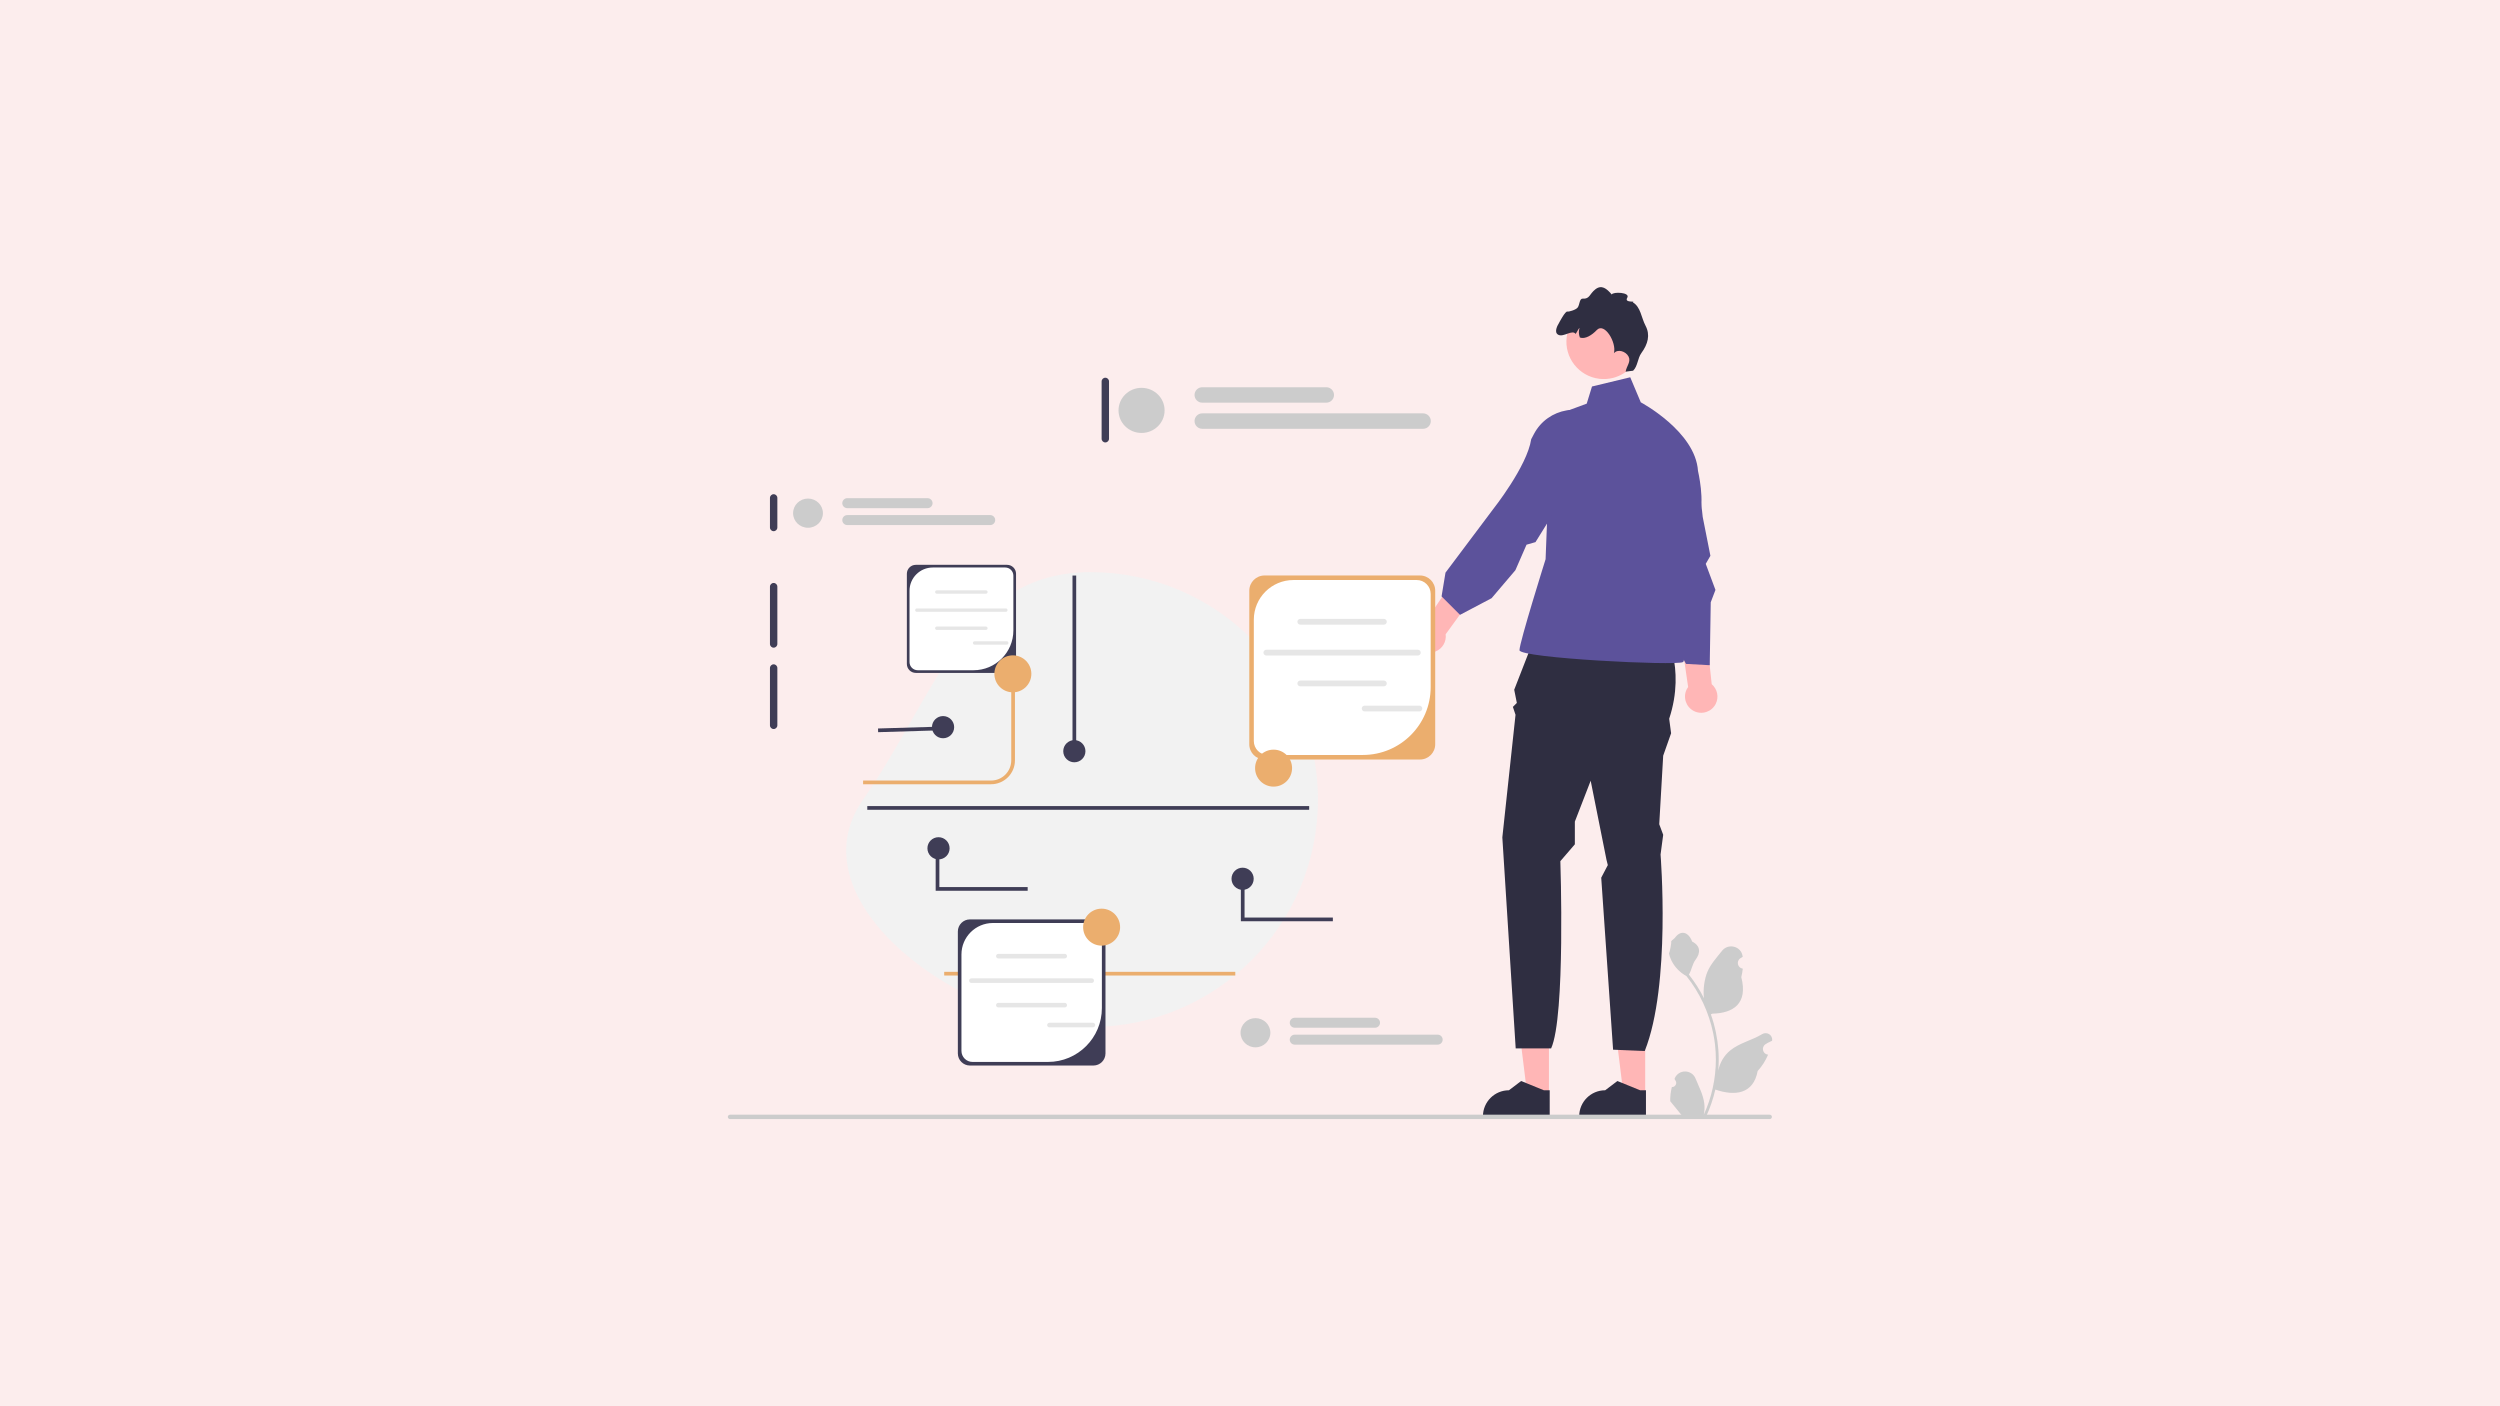<?xml version="1.0" encoding="utf-8"?>
<!-- Generator: Adobe Illustrator 16.0.0, SVG Export Plug-In . SVG Version: 6.00 Build 0)  -->
<!DOCTYPE svg PUBLIC "-//W3C//DTD SVG 1.1//EN" "http://www.w3.org/Graphics/SVG/1.1/DTD/svg11.dtd">
<svg version="1.1" id="Layer_1" xmlns:x="http://ns.adobe.com/Extensibility/1.0/" xmlns:i="http://ns.adobe.com/AdobeIllustrator/10.0/" xmlns:graph="http://ns.adobe.com/Graphs/1.0/"
	 xmlns="http://www.w3.org/2000/svg" xmlns:xlink="http://www.w3.org/1999/xlink" x="0px" y="0px" width="1920px" height="1080px"
	 viewBox="0 0 1920 1080" enable-background="new 0 0 1920 1080" xml:space="preserve">
<g id="Group">
	<polygon id="Path" fill="#FCEDED" points="1920,1080 1920,0 0,0 0,1080 	"/>
</g>
<g>
	<g>
		<g>
			<polygon fill="#FFB6B6" points="1263.506,840.542 1246.832,840.542 1238.9,776.229 1263.51,776.229 			"/>
			<path fill="#2F2E41" d="M1264.094,857.938l-51.273-0.004v-0.648c0.002-11.02,8.936-19.955,19.957-19.955l0,0l9.367-7.107
				l17.475,7.107h4.477L1264.094,857.938z"/>
		</g>
		<g>
			<polygon fill="#FFB6B6" points="1189.588,840.542 1172.914,840.542 1164.982,776.229 1189.59,776.229 			"/>
			<path fill="#2F2E41" d="M1190.174,857.938l-51.273-0.004v-0.648c0.002-11.02,8.936-19.955,19.957-19.955h0.002l9.365-7.107
				l17.475,7.107h4.477L1190.174,857.938z"/>
		</g>
		<path fill="#2F2E41" d="M1181.641,481.628l96.199,2.025c0,0,17.293,28.353,4.088,68.35l1.48,11.139l-6.076,17.215l-3.037,52.654
			l3.037,8.102l-2.025,15.188c0,0,8.102,100.25-12.15,150.877l-24.303-1.012l-9.113-132.098l5.064-9.666l-1.016-4.051
			l-12.148-60.754l-12.152,31.391v17.439l-11.137,12.936c0,0,4.049,119.488-7.09,143.789h-27.209l-10.258-162.014l10.127-94.172
			l-2.025-6.075l3.037-3.038l-2.023-10.127l18.732-48.098H1181.641z"/>
		<path fill="#5C529B" d="M1222.652,296.829l29.365-7.088l8.1,19.24c0,0,41.912,22.277,43.938,52.655c0,0,5.68,24.303,0.617,35.441
			c-5.063,11.139-26.326,46.579-26.326,46.579s19.238,61.769,14.176,64.807s-125.561-3.038-125.561-9.113
			c0-6.076,20.053-69.869,20.053-69.869l4.248-109.36l27.34-10.126L1222.652,296.829L1222.652,296.829z"/>
		<path fill="#FFB6B6" d="M1300.938,546.096c-6.145-3.098-8.619-10.591-5.52-16.737c0.311-0.62,0.678-1.19,1.072-1.731
			l-16.34-112.031l22.623,0.724l11.832,109.156c4.289,3.638,5.713,9.853,3.07,15.098
			C1314.578,546.721,1307.084,549.19,1300.938,546.096L1300.938,546.096z"/>
		<path fill="#FFB6B6" d="M1086.289,493.219c-2.477-6.421,0.725-13.634,7.146-16.109c0.646-0.249,1.301-0.425,1.959-0.562
			l63.123-93.985l16.275,15.728l-64.531,88.829c0.734,5.576-2.385,11.136-7.865,13.248
			C1095.975,502.842,1088.762,499.642,1086.289,493.219z"/>
		<path fill="#5C529B" d="M1259.717,387.339c-6.393-21.959,4.225-44.363,27.094-44.254c6.609,0.031,11.744,1.949,13.17,7.258
			c4.98,18.583,7.697,46.635,7.697,46.635l5.91,29.866l-3.58,6.202l7.461,20.015l-3.619,9.469l-0.781,48.355l-18.229-1.012
			l-20.082-36.863l-7.68-4.566c0,0,6.166-59.602-6.098-76.762l-1.266-4.342H1259.717z"/>
		<path fill="#5C529B" d="M1178.074,333.298c10.658-20.235,37.943-25.028,54.318-9.062c4.732,4.615,7.094,9.562,4.428,14.369
			c-9.326,16.828-30.945,34.946-30.945,34.946l-26.625,42.801l-6.881,1.974l-8.539,19.581l-18.295,21.51l-24.232,12.779
			l-14.176-14.176l3.01-18.224l36.48-48.608c0,0,26.25-33.026,29.35-53.89L1178.074,333.298L1178.074,333.298z"/>
		<path fill="#FFB6B6" d="M1228.232,290.911c0.67,0.081,1.34,0.141,2.004,0.171c2.07,0.114,4.115-0.004,6.084-0.338
			c5.986-0.959,11.426-3.796,15.623-7.954c4.438-4.388,7.475-10.245,8.295-16.912c1.922-15.739-9.285-30.074-25.023-31.997
			c-15.51-1.906-29.65,8.943-31.908,24.32c-0.035,0.238-0.072,0.466-0.098,0.703
			C1201.287,274.652,1212.482,288.978,1228.232,290.911L1228.232,290.911L1228.232,290.911z"/>
		<path fill="#2F2E41" d="M1196.836,257.146c4.076,2.017,10.738-4.322,13.289-0.675c0.414-0.788,0.871-1.55,1.324-2.271
			c0.408-0.645,0.994-2.022,1.672-2.257c-0.857,2.068-0.67,4.869,0.221,7.269c4.021,1.501,9.287-1.824,13.008-5.758
			c5.844-6.169,15.389,9.65,13.131,17.836c2.871-3.506,9.104-1.529,11.215,2.481c2.111,4-1.455,7.204-2.217,11.665l5.756-0.73
			c3.633-3.538,3.377-9.499,6.369-13.6c4.996-6.862,6.932-13.862,3.178-20.944c-3.334-6.262-3.645-14.365-9.758-17.975
			c2.672-1.306-6.824,0.733-4.289-3.521c2.549-4.246-11.031-4.761-11.918-2.486c-3.879-4.645-7.795-7.707-12.568-3.985
			c-4.688,3.662-4.201,7.51-9.709,7.166c-2.584-0.16-2.299,4.656-3.836,6.757c-1.527,2.089-7.463,3.43-7.752,3.207
			c-1.566-1.227-6.902,9.216-6.902,9.216S1192.727,255.104,1196.836,257.146L1196.836,257.146z"/>
	</g>
	<path fill="#F2F2F2" d="M837.522,439.404c96.464,0,174.663,78.199,174.663,174.665c0,96.465-78.199,174.664-174.663,174.664
		c-96.465,0-229.968-95.643-174.665-174.664C718.161,535.045,741.058,439.404,837.522,439.404L837.522,439.404z"/>
	<path fill="#3F3D56" d="M1071.297,447.712c-1.566,0-2.84,1.275-2.84,2.84v90.883c0,1.564,1.273,2.84,2.84,2.84
		s2.84-1.275,2.84-2.84v-90.883C1074.137,448.987,1072.863,447.712,1071.297,447.712z"/>
	<path fill="#3F3D56" d="M594.166,379.551c-1.566,0-2.84,1.273-2.84,2.84v22.721c0,1.566,1.273,2.84,2.84,2.84s2.84-1.274,2.84-2.84
		v-22.721C597.006,380.825,595.732,379.551,594.166,379.551z"/>
	<path fill="#3F3D56" d="M594.166,447.712c-1.566,0-2.84,1.275-2.84,2.84v44.021c0,1.567,1.273,2.84,2.84,2.84s2.84-1.273,2.84-2.84
		v-44.021C597.006,448.987,595.732,447.712,594.166,447.712z"/>
	<path fill="#3F3D56" d="M594.166,510.194c-1.566,0-2.84,1.273-2.84,2.84v44.023c0,1.563,1.273,2.838,2.84,2.838
		s2.84-1.275,2.84-2.838v-44.023C597.006,511.468,595.732,510.194,594.166,510.194z"/>
	<path fill="#3F3D56" d="M848.882,290.089c-1.566,0-2.84,1.273-2.84,2.84v44.021c0,1.567,1.273,2.84,2.84,2.84
		s2.841-1.273,2.841-2.84v-44.021C851.723,291.363,850.448,290.089,848.882,290.089L848.882,290.089z"/>
	<g>
		<path fill="#CCCCCC" d="M1283.975,834.851c2.934,0.186,4.555-3.459,2.336-5.584l-0.221-0.877c0.027-0.07,0.059-0.143,0.088-0.211
			c2.967-7.076,13.021-7.027,15.963,0.057c2.611,6.291,5.936,12.59,6.752,19.238c0.367,2.934,0.201,5.924-0.447,8.805
			c6.117-13.365,9.336-27.957,9.336-42.631c0-3.686-0.203-7.375-0.613-11.053c-0.34-3.01-0.809-5.998-1.414-8.961
			c-3.273-16.014-10.363-31.266-20.59-44.008c-4.916-2.688-9.016-6.887-11.492-11.922c-0.891-1.814-1.586-3.77-1.918-5.76
			c0.561,0.072,2.111-8.447,1.688-8.971c0.781-1.182,2.176-1.77,3.027-2.924c4.236-5.744,10.07-4.74,13.115,3.063
			c6.506,3.283,6.57,8.73,2.578,13.971c-2.541,3.33-2.889,7.84-5.119,11.406c0.23,0.293,0.469,0.58,0.699,0.873
			c4.205,5.393,7.84,11.189,10.906,17.279c-0.867-6.768,0.412-14.92,2.594-20.178c2.482-5.99,7.137-11.031,11.232-16.211
			c4.922-6.219,15.016-3.506,15.883,4.379c0.008,0.076,0.016,0.154,0.023,0.229c-0.607,0.344-1.205,0.709-1.787,1.094
			c-3.322,2.199-2.174,7.346,1.764,7.955l0.088,0.012c-0.221,2.195-0.596,4.369-1.146,6.504c5.258,20.33-6.092,27.732-22.297,28.066
			c-0.357,0.182-0.705,0.367-1.063,0.539c1.641,4.625,2.951,9.367,3.924,14.174c0.873,4.246,1.477,8.539,1.816,12.85
			c0.422,5.438,0.387,10.906-0.074,16.332l0.029-0.191c1.164-5.979,4.41-11.564,9.125-15.436c7.023-5.77,16.945-7.895,24.521-12.531
			c3.646-2.23,8.32,0.654,7.684,4.881l-0.029,0.203c-1.129,0.461-2.23,0.99-3.293,1.586c-0.609,0.344-1.205,0.709-1.787,1.096
			c-3.324,2.197-2.176,7.348,1.762,7.953l0.09,0.016c0.063,0.008,0.119,0.016,0.182,0.027c-1.934,4.592-4.631,8.857-8.008,12.535
			c-3.285,17.748-17.402,19.432-32.502,14.262h-0.01c-1.65,7.193-4.064,14.217-7.164,20.912h-25.59
			c-0.092-0.281-0.174-0.576-0.256-0.861c2.365,0.146,4.75,0.01,7.082-0.422c-1.9-2.33-3.799-4.676-5.697-7.006
			c-0.045-0.049-0.082-0.092-0.119-0.139c-0.963-1.193-1.936-2.375-2.898-3.566V845.7c-0.061-3.658,0.377-7.309,1.248-10.846
			V834.851L1283.975,834.851z"/>
		<path fill="#CCCCCC" d="M558.976,857.776c0,0.938,0.752,1.689,1.689,1.689h798.47c0.938,0,1.689-0.752,1.689-1.689
			s-0.752-1.691-1.689-1.691h-798.47C559.728,856.085,558.976,856.839,558.976,857.776z"/>
	</g>
	<path fill="#EBAE6E" d="M761.153,602.296h-98.296v-2.84h98.296c8.539,0,15.486-6.949,15.486-15.488v-66.462h2.84v66.462
		C779.479,594.071,771.259,602.296,761.153,602.296L761.153,602.296z"/>
	<rect x="725.146" y="746.364" fill="#EBAE6E" width="223.564" height="2.84"/>
	<g>
		<path fill="#EBAE6E" d="M1090.555,583.306H971.141c-6.443,0-11.687-5.246-11.687-11.688V453.661
			c0-6.444,5.243-11.687,11.687-11.687h119.414c6.443,0,11.688,5.243,11.688,11.687v117.958
			C1102.242,578.06,1096.998,583.306,1090.555,583.306z"/>
		<path fill="#FFFFFF" d="M993.379,445.456c-16.813,0-30.441,13.63-30.441,30.443v93.217c0,5.912,4.791,10.705,10.707,10.705h73.018
			c28.771,0,52.098-23.324,52.098-52.097v-71.561c0-5.914-4.795-10.708-10.709-10.708H993.379L993.379,445.456z"/>
		<g>
			<path fill="#E6E6E6" d="M1062.83,479.735h-64.215c-1.225,0-2.221-0.997-2.221-2.223c0-1.225,0.996-2.221,2.221-2.221h64.215
				c1.225,0,2.221,0.997,2.221,2.221C1065.051,478.738,1064.055,479.735,1062.83,479.735z"/>
			<path fill="#E6E6E6" d="M1062.83,527.112h-64.215c-1.225,0-2.221-0.997-2.221-2.222s0.996-2.221,2.221-2.221h64.215
				c1.225,0,2.221,0.996,2.221,2.221S1064.055,527.112,1062.83,527.112z"/>
			<path fill="#E6E6E6" d="M1088.906,503.438H972.539c-1.227,0-2.223-0.996-2.223-2.222c0-1.225,0.998-2.221,2.223-2.221h116.367
				c1.225,0,2.223,0.997,2.223,2.221C1091.129,502.442,1090.131,503.438,1088.906,503.438z"/>
		</g>
		<path fill="#E6E6E6" d="M1090.096,546.375h-42.039c-1.225,0-2.223-0.994-2.223-2.221s0.998-2.221,2.223-2.221h42.039
			c1.225,0,2.221,0.994,2.221,2.221S1091.32,546.375,1090.096,546.375z"/>
	</g>
	<g>
		<path fill="#3F3D56" d="M839.731,818.327h-94.822c-5.117,0-9.28-4.164-9.28-9.281V715.38c0-5.117,4.163-9.281,9.28-9.281h94.822
			c5.117,0,9.28,4.164,9.28,9.281v93.666C849.012,814.163,844.849,818.327,839.731,818.327L839.731,818.327L839.731,818.327z"/>
		<path fill="#FFFFFF" d="M762.568,708.864c-13.352,0-24.174,10.826-24.174,24.174v74.021c0,4.697,3.807,8.502,8.502,8.502h57.981
			c22.848,0,41.369-18.521,41.369-41.369v-56.824c0-4.695-3.808-8.504-8.503-8.504H762.568L762.568,708.864z"/>
		<g>
			<path fill="#E6E6E6" d="M817.717,736.087h-50.991c-0.973,0-1.764-0.793-1.764-1.768c0-0.971,0.791-1.764,1.764-1.764h50.991
				c0.973,0,1.764,0.793,1.764,1.764C819.48,735.294,818.689,736.087,817.717,736.087z"/>
			<path fill="#E6E6E6" d="M817.717,773.706h-50.991c-0.973,0-1.764-0.791-1.764-1.764s0.791-1.764,1.764-1.764h50.991
				c0.973,0,1.764,0.791,1.764,1.764S818.689,773.706,817.717,773.706z"/>
			<path fill="#E6E6E6" d="M838.423,754.907H746.02c-0.973,0-1.765-0.791-1.765-1.764c0-0.975,0.792-1.764,1.765-1.764h92.403
				c0.973,0,1.764,0.789,1.764,1.764C840.187,754.116,839.396,754.907,838.423,754.907z"/>
		</g>
		<path fill="#E6E6E6" d="M839.366,789.001h-33.381c-0.973,0-1.764-0.789-1.764-1.764c0-0.973,0.791-1.764,1.764-1.764h33.381
			c0.973,0,1.764,0.791,1.764,1.764C841.13,788.212,840.339,789.001,839.366,789.001z"/>
	</g>
	<g>
		<path fill="#3F3D56" d="M773.457,516.789h-70.125c-3.785,0-6.863-3.079-6.863-6.863v-69.27c0-3.784,3.078-6.863,6.863-6.863
			h70.125c3.784,0,6.863,3.079,6.863,6.863v69.27C780.32,513.71,777.241,516.789,773.457,516.789L773.457,516.789L773.457,516.789z"
			/>
		<path fill="#FFFFFF" d="M716.392,435.838c-9.874,0-17.878,8.004-17.878,17.878v54.741c0,3.472,2.814,6.288,6.288,6.288h42.88
			c16.896,0,30.594-13.697,30.594-30.594v-42.024c0-3.473-2.815-6.288-6.288-6.288H716.392L716.392,435.838L716.392,435.838z"/>
		<g>
			<path fill="#E6E6E6" d="M757.176,455.968h-37.71c-0.719,0-1.305-0.585-1.305-1.305c0-0.719,0.585-1.304,1.305-1.304h37.71
				c0.72,0,1.305,0.585,1.305,1.304C758.48,455.383,757.896,455.968,757.176,455.968z"/>
			<path fill="#E6E6E6" d="M757.176,483.791h-37.71c-0.719,0-1.305-0.585-1.305-1.305c0-0.719,0.585-1.304,1.305-1.304h37.71
				c0.72,0,1.305,0.585,1.305,1.304C758.48,483.205,757.896,483.791,757.176,483.791z"/>
			<path fill="#E6E6E6" d="M772.488,469.888h-68.336c-0.719,0-1.305-0.585-1.305-1.304c0-0.72,0.586-1.305,1.305-1.305h68.336
				c0.721,0,1.306,0.585,1.306,1.305C773.794,469.303,773.209,469.888,772.488,469.888z"/>
		</g>
		<path fill="#E6E6E6" d="M773.187,495.103H748.5c-0.72,0-1.305-0.585-1.305-1.304c0-0.72,0.585-1.305,1.305-1.305h24.687
			c0.72,0,1.305,0.585,1.305,1.305C774.491,494.518,773.906,495.103,773.187,495.103z"/>
	</g>
	<circle fill="#EBAE6E" cx="978.105" cy="589.929" r="14.201"/>
	<circle fill="#EBAE6E" cx="777.881" cy="517.506" r="14.201"/>
	<circle fill="#EBAE6E" cx="846.042" cy="712.051" r="14.2"/>
	<g>
		<ellipse fill="#CCCCCC" cx="876.717" cy="315.182" rx="17.698" ry="17.325"/>
		<path fill="#CCCCCC" d="M1018.596,309.254h-95.263c-3.269,0-5.927-2.659-5.927-5.927s2.658-5.927,5.927-5.927h95.263
			c3.268,0,5.926,2.659,5.926,5.927S1021.863,309.254,1018.596,309.254z"/>
		<path fill="#CCCCCC" d="M1092.939,329.316H923.333c-3.269,0-5.927-2.659-5.927-5.927c0-3.269,2.658-5.928,5.927-5.928h169.606
			c3.27,0,5.926,2.659,5.926,5.928C1098.865,326.657,1096.209,329.316,1092.939,329.316z"/>
	</g>
	<g>
		<ellipse fill="#CCCCCC" cx="620.546" cy="394.11" rx="11.455" ry="11.213"/>
		<path fill="#CCCCCC" d="M712.369,390.275h-61.653c-2.115,0-3.836-1.721-3.836-3.836c0-2.115,1.721-3.836,3.836-3.836h61.653
			c2.115,0,3.836,1.721,3.836,3.836C716.205,388.554,714.484,390.275,712.369,390.275L712.369,390.275z"/>
		<path fill="#CCCCCC" d="M760.482,403.258H650.716c-2.115,0-3.836-1.721-3.836-3.836c0-2.116,1.721-3.836,3.836-3.836h109.767
			c2.115,0,3.836,1.72,3.836,3.836C764.318,401.537,762.598,403.258,760.482,403.258z"/>
	</g>
	<g>
		<ellipse fill="#CCCCCC" cx="964.193" cy="793.141" rx="11.453" ry="11.214"/>
		<path fill="#CCCCCC" d="M1056.018,789.304h-61.654c-2.115,0-3.836-1.719-3.836-3.836c0-2.115,1.721-3.836,3.836-3.836h61.654
			c2.113,0,3.836,1.721,3.836,3.836C1059.854,787.585,1058.131,789.304,1056.018,789.304z"/>
		<path fill="#CCCCCC" d="M1104.131,802.288H994.363c-2.115,0-3.836-1.721-3.836-3.836c0-2.113,1.721-3.836,3.836-3.836h109.768
			c2.113,0,3.836,1.723,3.836,3.836C1107.967,800.567,1106.244,802.288,1104.131,802.288z"/>
	</g>
	<rect x="823.677" y="442.017" fill="#3F3D56" width="2.84" height="134.904"/>
	<circle fill="#3F3D56" cx="825.097" cy="576.92" r="8.521"/>
	<circle fill="#3F3D56" cx="954.32" cy="674.902" r="8.521"/>
	<circle fill="#3F3D56" cx="724.274" cy="558.46" r="8.52"/>
	
		<rect x="674.563" y="559.177" transform="matrix(-1 0.03 -0.03 -1 1412.358 1099.858)" fill="#3F3D56" width="46.616" height="2.841"/>
	<polygon fill="#3F3D56" points="1023.633,707.521 952.979,707.521 952.979,674.903 955.818,674.903 955.818,704.679 
		1023.633,704.679 	"/>
	<circle fill="#3F3D56" cx="720.777" cy="651.494" r="8.521"/>
	<polygon fill="#3F3D56" points="789.249,684.11 718.594,684.11 718.594,651.495 721.435,651.495 721.435,681.271 789.249,681.271 	
		"/>
	<rect x="666.078" y="619.071" fill="#3F3D56" width="339.363" height="2.842"/>
</g>
</svg>
